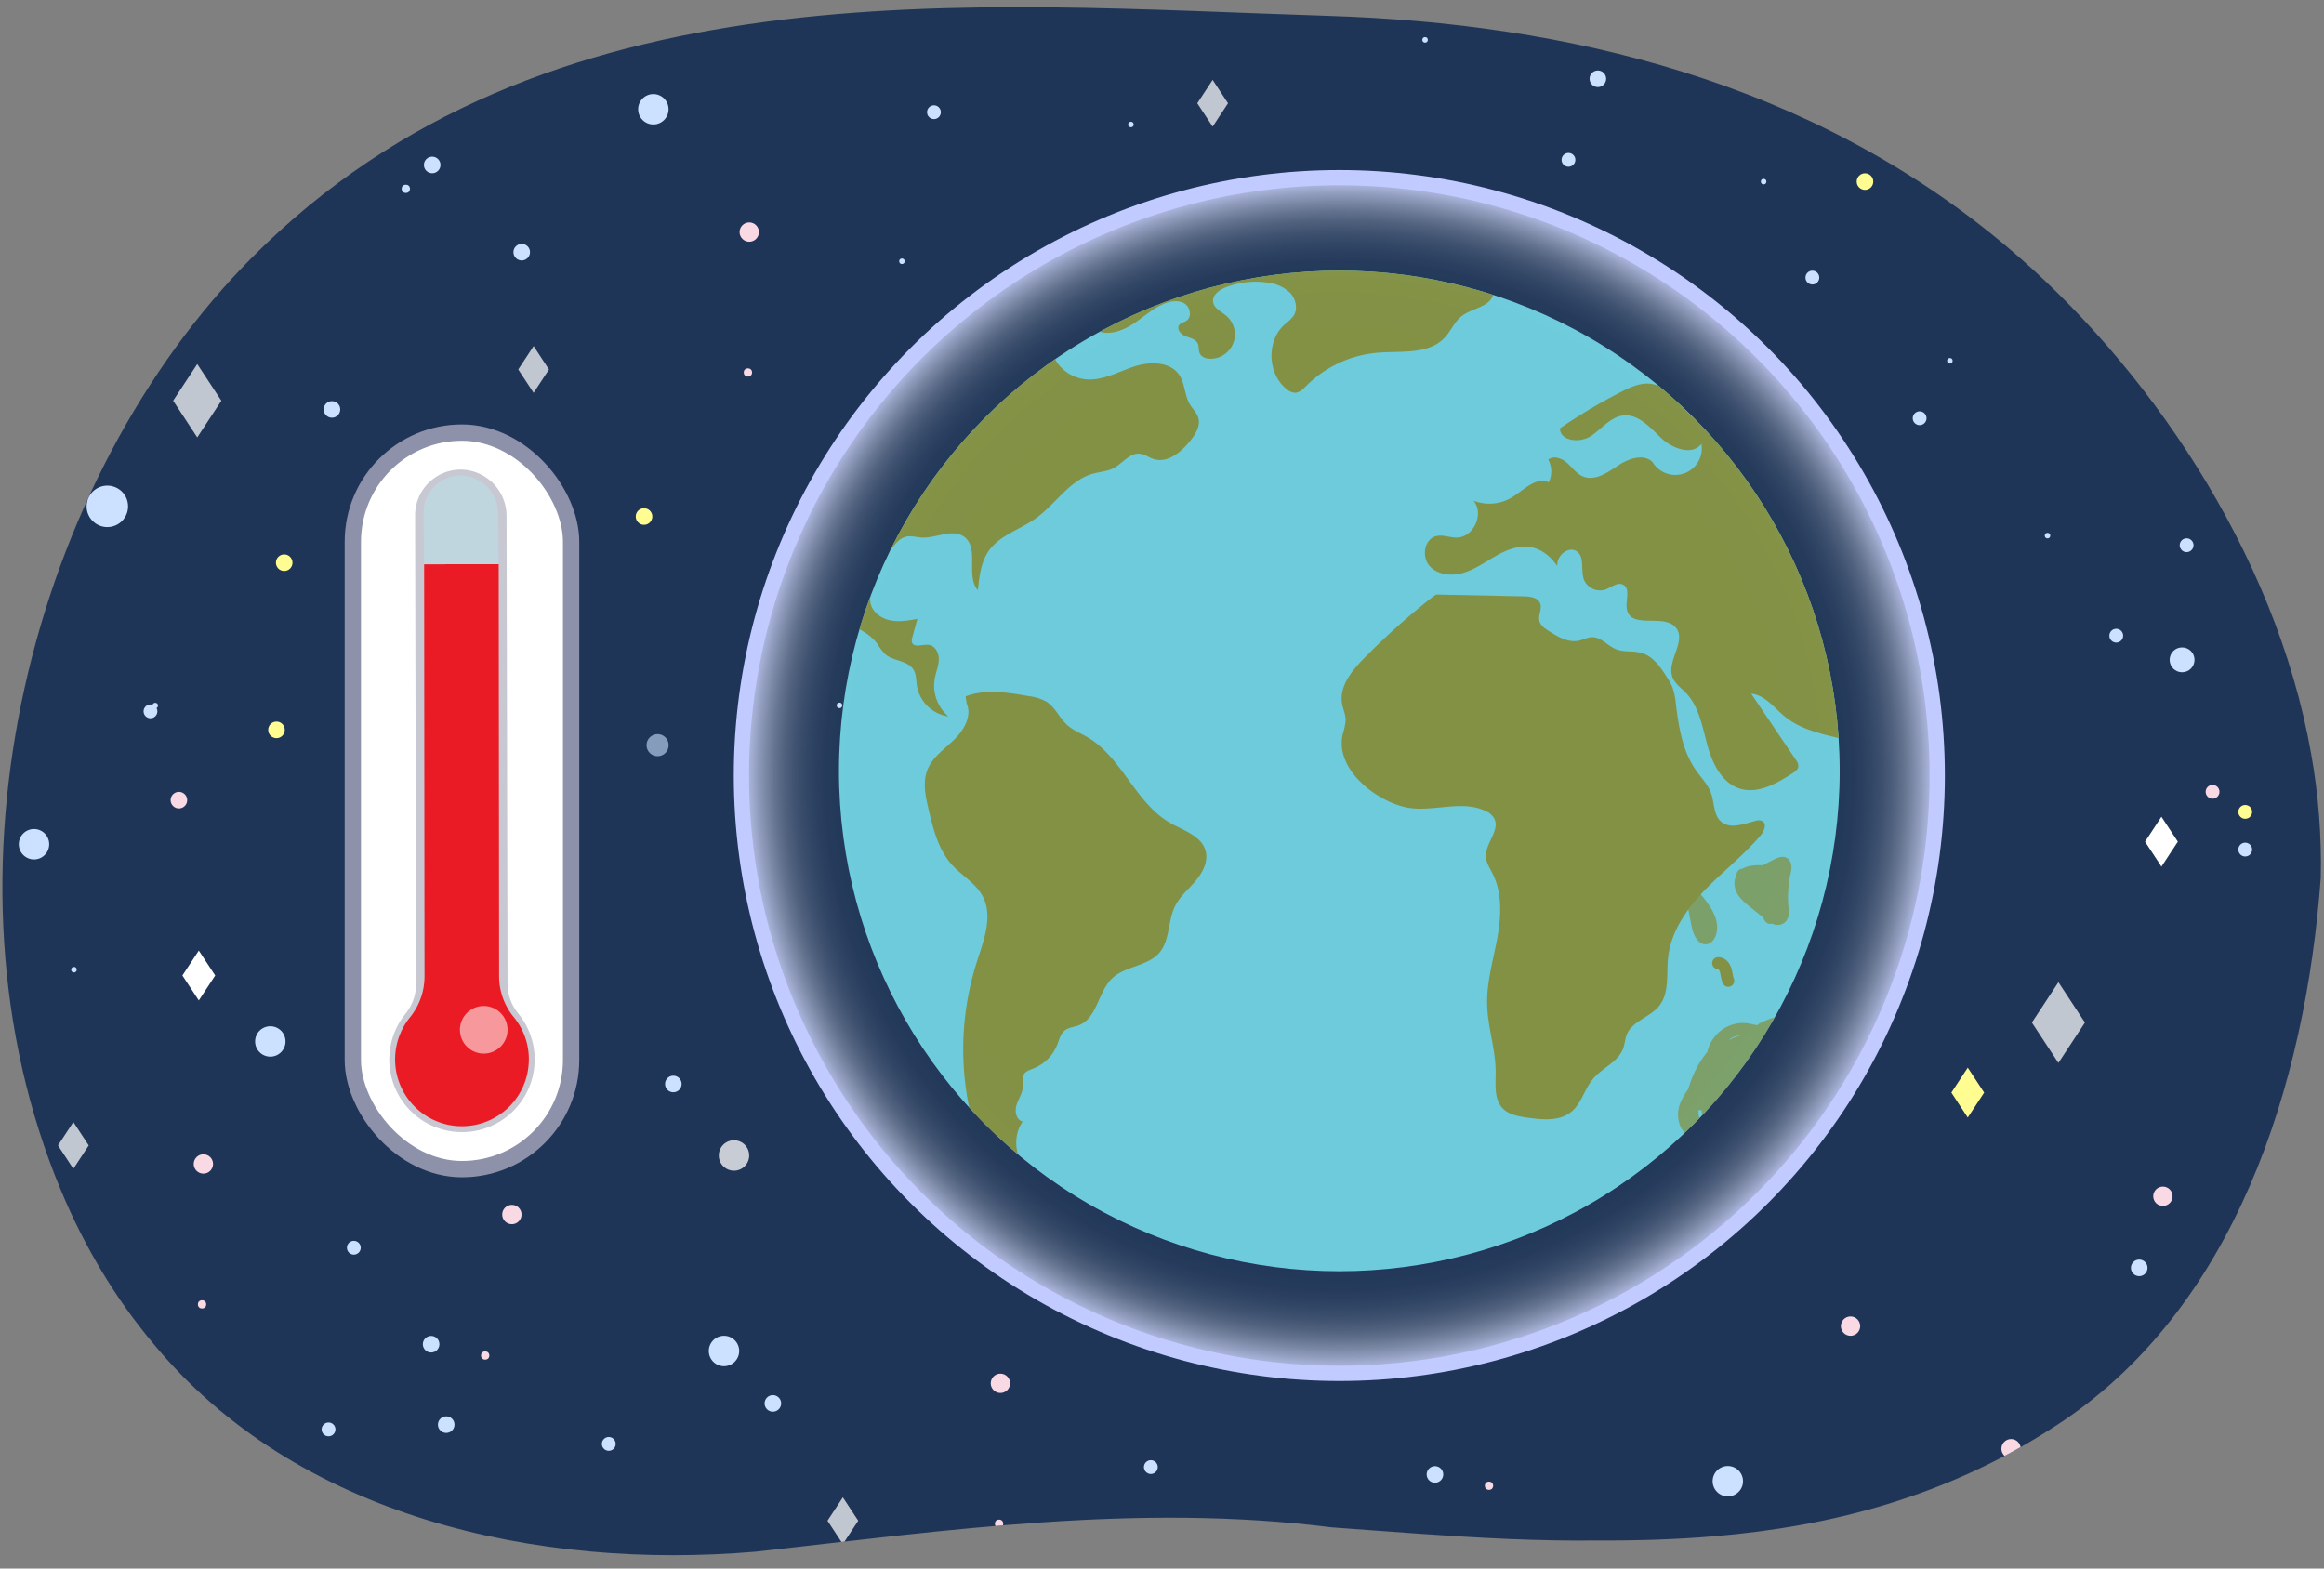 <svg xmlns="http://www.w3.org/2000/svg" xmlns:xlink="http://www.w3.org/1999/xlink" width="760" height="513" viewBox="0 0 760 513"><rect x="0" y="0" width="760" height="513" fill="#808080" stroke="none"/><defs><style>.cls-1,.cls-20{fill:none;}.cls-2{fill:#6dcbdb;}.cls-3{clip-path:url(#clip-path);}.cls-4{fill:#efdb8b;}.cls-5{fill:#5f387f;}.cls-6{fill:#7c519b;}.cls-7{clip-path:url(#clip-path-2);}.cls-8{fill:#1f3557;}.cls-14,.cls-9{fill:#cce1ff;}.cls-10{fill:#f8d9e4;}.cls-11{fill:#fffc92;}.cls-12,.cls-13,.cls-15,.cls-21,.cls-26{fill:#fff;}.cls-13,.cls-18{opacity:0.75;}.cls-14{opacity:0.6;}.cls-15{opacity:0.72;}.cls-16{clip-path:url(#clip-path-3);}.cls-17,.cls-18{fill:#829144;}.cls-19{fill:url(#radial-gradient);}.cls-20{stroke:#c2cbff;stroke-width:4.98px;}.cls-20,.cls-21{stroke-miterlimit:10;}.cls-21{stroke:#8d91a9;stroke-width:5.335px;}.cls-22{fill:#dfdfeb;}.cls-23{fill:#c8c8d2;}.cls-24{fill:#ea1b24;}.cls-25{fill:#c0d6df;}.cls-26{opacity:0.55;}.cls-27{clip-path:url(#clip-path-4);}.cls-28{clip-path:url(#clip-path-5);}.cls-29{fill:#c6f7f4;}.cls-30{fill:#dbab5d;}.cls-31{fill:#a0ddf9;}.cls-32{fill:#e0fcfc;opacity:0.58;}.cls-33{fill:#f9d6a7;}.cls-34{fill:#8bb357;}.cls-35{fill:#75ad33;}</style><clipPath id="clip-path"><path class="cls-1" d="M1535-244c0-233.151-165.082-288.056-368.721-288.056S782-454.151,782-221,967.209-51.882,1169.886-32.109C1401.078-9.553,1535-10.849,1535-244Z"/></clipPath><clipPath id="clip-path-2"><path class="cls-1" d="M19.934,389.318A203.01,203.01,0,0,0,33.471,416.1a184.353,184.353,0,0,0,16.357,22.967C97,496.5,176,513.5,247,507.5c63-7,125-16,188.481-7.969,9.577.69,19.151,1.432,28.732,2.1,19.163,1.346,38.351,2.42,57.632,2.2,13.046.073,26.015-.3,38.868-1.4C599.25,499.172,636.75,489.375,672,466.5c59-38,82-112,86.942-179.447a203.941,203.941,0,0,0-3.148-40.533C744,179.835,701.386,118.672,656.3,80.678,591.943,26.452,512.226,7.644,434.452,5.189,317.319,1.492,178.39-12.323,82.4,84.223,10.613,156.423-23.312,285.755,19.934,389.318Z"/></clipPath><clipPath id="clip-path-3"><circle class="cls-2" cx="437.991" cy="252.143" r="163.63"/></clipPath><radialGradient id="radial-gradient" cx="437.991" cy="253.641" r="195.536" gradientUnits="userSpaceOnUse"><stop offset="0.72" stop-color="#fff" stop-opacity="0"/><stop offset="0.824" stop-color="#fff" stop-opacity="0.007"/><stop offset="0.862" stop-color="#fdfdff" stop-opacity="0.034"/><stop offset="0.889" stop-color="#fafbff" stop-opacity="0.08"/><stop offset="0.91" stop-color="#f6f7ff" stop-opacity="0.147"/><stop offset="0.929" stop-color="#f1f3ff" stop-opacity="0.233"/><stop offset="0.945" stop-color="#eaedff" stop-opacity="0.34"/><stop offset="0.96" stop-color="#e3e7ff" stop-opacity="0.467"/><stop offset="0.974" stop-color="#d9dfff" stop-opacity="0.615"/><stop offset="0.987" stop-color="#cfd6ff" stop-opacity="0.784"/><stop offset="0.998" stop-color="#c4cdff" stop-opacity="0.964"/><stop offset="1" stop-color="#c2cbff"/></radialGradient><clipPath id="clip-path-4"><path class="cls-1" d="M1538.158,256.075c3.144,44.592-1.294,90.822-15.557,131.016-20.22,56.981-72.252,102.48-133.69,115.873-69.185,15.081-139.406,5.7-210.2,4.43-78.624-1.407-159.567,10.562-235.684-7.735-45-10.818-85.4-37.374-112.689-73.156-37.175-48.753-49.1-111.927-45.52-172.457,3.784-63.985,30.9-127.022,81.791-170.184C951.354,11.978,1089.6-.672,1197.822.207c122.122.991,267.733,28.709,319.516,158.206a263.459,263.459,0,0,1,12.056,38.652A384.451,384.451,0,0,1,1538.158,256.075Z"/></clipPath><clipPath id="clip-path-5"><rect class="cls-1" x="720" y="-42.5" width="442" height="668"/></clipPath></defs><g id="Guides_Delete_Me_" data-name="Guides (Delete Me)"><g class="cls-3"><path class="cls-4" d="M1639.993-118.534c0-283.383-188.586-420.466-421.217-420.466s-524.9,44.985-524.9,328.368S986.144,75.9,1218.776,75.9,1639.993,164.849,1639.993-118.534Z"/><path class="cls-5" d="M748.627-28.514c12.72-.147,60.067,109.037,213.75,110.923,96.013,1.178,141.654-53.875,141.654-53.875L841.965-43.81Z"/><path class="cls-6" d="M935.091-242.209s-28.281-9.134-55.458,17.956-23.169,79.759-79.575,148.335c-30.124,36.623-58.988,8.6-62.356,64.151,1.184,31.966,24.016,60.069,70.748,80.8,30.757,10.736,38.906,15.763,53.855.585,29.611-37.459,76.094-84.3,87.511-142.94,9.24-47.451,4.51-47.939,6.507-59.692s14.583-31.73-14.65-88.912C935.473-234.055,935.091-242.209,935.091-242.209Z"/></g><g class="cls-7"><rect class="cls-8" x="-14.999" y="-7.638" width="914.166" height="612.692" transform="translate(884.168 597.416) rotate(-180)"/><circle class="cls-9" cx="713.589" cy="215.804" r="4.067"/><circle class="cls-9" cx="692.063" cy="207.909" r="2.26"/><circle class="cls-9" cx="592.686" cy="90.786" r="2.26"/><circle class="cls-9" cx="715.073" cy="178.324" r="2.26"/><circle class="cls-10" cx="723.556" cy="258.957" r="2.26"/><circle class="cls-9" cx="734.239" cy="277.858" r="2.26"/><circle class="cls-11" cx="734.239" cy="265.531" r="2.26"/><circle class="cls-9" cx="24.182" cy="317.141" r="0.904"/><polygon class="cls-12" points="706.839 283.435 701.478 275.277 706.839 267.119 712.2 275.277 706.839 283.435"/><circle class="cls-9" cx="213.659" cy="35.734" r="4.971"/><circle class="cls-13" cx="240.032" cy="377.906" r="4.971"/><circle class="cls-9" cx="236.763" cy="441.853" r="4.971"/><circle class="cls-9" cx="35.1" cy="165.609" r="6.779"/><circle class="cls-14" cx="215.046" cy="243.711" r="3.615"/><circle class="cls-9" cx="522.535" cy="25.759" r="2.712"/><circle class="cls-9" cx="140.991" cy="439.637" r="2.712"/><circle class="cls-9" cx="108.555" cy="133.908" r="2.712"/><circle class="cls-10" cx="58.506" cy="261.687" r="2.712"/><circle class="cls-9" cx="170.613" cy="82.473" r="2.712"/><circle class="cls-11" cx="92.941" cy="184.038" r="2.712"/><circle class="cls-11" cx="210.613" cy="168.936" r="2.712"/><circle class="cls-11" cx="609.892" cy="59.39" r="2.712"/><circle class="cls-10" cx="158.66" cy="443.335" r="1.356"/><circle class="cls-9" cx="699.569" cy="414.667" r="2.711"/><circle class="cls-10" cx="244.583" cy="121.815" r="1.356"/><polygon class="cls-15" points="174.499 128.48 169.475 120.835 174.499 113.19 179.523 120.835 174.499 128.48"/><circle class="cls-10" cx="245.022" cy="75.899" r="3.164"/><circle class="cls-9" cx="512.924" cy="52.271" r="2.26"/><circle class="cls-10" cx="710.573" cy="86.416" r="2.26"/><circle class="cls-9" cx="199.081" cy="472.234" r="2.26"/><circle class="cls-9" cx="627.765" cy="136.787" r="2.26"/><circle class="cls-11" cx="699.068" cy="79.02" r="2.26"/><circle class="cls-9" cx="637.653" cy="117.999" r="0.904"/><circle class="cls-9" cx="669.584" cy="175.176" r="0.904"/><circle class="cls-9" cx="49.21" cy="232.65" r="2.26"/><circle class="cls-9" cx="50.761" cy="230.771" r="0.904"/><circle class="cls-9" cx="466.029" cy="13.039" r="0.904"/><circle class="cls-9" cx="305.424" cy="36.697" r="2.26"/><circle class="cls-9" cx="294.95" cy="85.451" r="0.904"/><circle class="cls-9" cx="369.831" cy="40.719" r="0.904"/><circle class="cls-9" cx="726.095" cy="127.27" r="0.904"/><circle class="cls-9" cx="576.737" cy="59.39" r="0.904"/><circle class="cls-9" cx="734.533" cy="412.483" r="0.904"/><circle class="cls-9" cx="274.525" cy="230.704" r="0.904"/><polygon class="cls-12" points="65.013 310.887 70.374 319.045 65.013 327.203 59.652 319.045 65.013 310.887"/><circle class="cls-9" cx="145.922" cy="465.934" r="2.712"/><circle class="cls-10" cx="707.316" cy="391.247" r="3.164"/><polygon class="cls-15" points="396.565 41.414 391.541 33.769 396.565 26.124 401.589 33.769 396.565 41.414"/><polygon class="cls-15" points="673.146 347.635 664.473 334.436 673.146 321.237 681.82 334.436 673.146 347.635"/><polygon class="cls-15" points="64.506 143.056 56.621 131.057 64.506 119.058 72.391 131.057 64.506 143.056"/><circle class="cls-9" cx="88.398" cy="340.614" r="4.971"/><circle class="cls-9" cx="141.34" cy="53.949" r="2.712"/><circle class="cls-9" cx="132.711" cy="61.756" r="1.356"/><circle class="cls-10" cx="167.393" cy="397.221" r="3.164"/><circle class="cls-11" cx="90.416" cy="238.706" r="2.712"/><polygon class="cls-11" points="643.504 349.185 648.865 357.343 643.504 365.501 638.143 357.343 643.504 349.185"/><circle class="cls-9" cx="565.036" cy="484.44" r="4.971"/><circle class="cls-9" cx="469.264" cy="482.224" r="2.712"/><circle class="cls-10" cx="486.933" cy="485.922" r="1.356"/><circle class="cls-10" cx="605.165" cy="433.72" r="3.164"/><circle class="cls-9" cx="376.354" cy="479.821" r="2.26"/><circle class="cls-9" cx="220.195" cy="354.521" r="2.712"/><circle class="cls-10" cx="657.666" cy="473.808" r="3.164"/><circle class="cls-9" cx="252.747" cy="458.997" r="2.712"/><circle class="cls-10" cx="326.717" cy="498.339" r="1.356"/><polygon class="cls-15" points="275.633 505.004 270.609 497.359 275.633 489.714 280.657 497.359 275.633 505.004"/><circle class="cls-10" cx="327.156" cy="452.423" r="3.164"/><circle class="cls-9" cx="11.119" cy="276.111" r="4.971"/><circle class="cls-9" cx="107.438" cy="467.492" r="2.26"/><circle class="cls-9" cx="115.711" cy="408.079" r="2.26"/><circle class="cls-9" cx="1.103" cy="336.256" r="2.712"/><circle class="cls-10" cx="66.073" cy="426.598" r="1.356"/><polygon class="cls-15" points="23.989 382.263 18.965 374.618 23.989 366.973 29.013 374.618 23.989 382.263"/><circle class="cls-10" cx="66.512" cy="380.682" r="3.164"/><g id="Earth"><circle class="cls-2" cx="437.991" cy="252.143" r="163.63"/><g class="cls-16"><path class="cls-17" d="M472.5,110.374c2.01-2.172,3.133-5.134,5.464-6.958,3.442-2.695,9.4-3,10.385-7.259-9.8-7.08-22.864-6.784-34.937-7.43-14.468-.774-28.78-3.306-43.007-6.04-7.409-1.424-14.851-2.909-22.392-3.091-9.033-.218-18.068,1.439-27.077.752-7-.533-13.95-2.477-20.944-1.841-10.355.942-19.637,7.438-30.015,8.078-15.259.942-29.406-10.9-44.571-8.963-4.37.558-8.5,2.247-12.582,3.919-12.032,4.936-24.742,10.4-32.125,21.109,8.094,2.488,16.58-1.537,24.963-2.734a37.851,37.851,0,0,1,26.484,6.233c1.3,6.68-1.706,15.735-5.889,21.028-4.266,5.4-9.557,10.032-13,15.991s-4.621,14-.421,19.443c1.928,2.5,4.773,4.184,6.641,6.73,5.549,7.561.545,19.341,5.9,27.039,4.953,7.114,16.271,7.131,21.451,14.082a21.024,21.024,0,0,0,2.644,3.481c2.657,2.337,7.26,2,9.185,4.972,1.034,1.6.916,3.642,1.218,5.519a12.183,12.183,0,0,0,10.256,9.871,13.294,13.294,0,0,1-4.461-12.384c.39-2.093,1.294-4.1,1.335-6.232s-1.192-4.542-3.307-4.787c-1.99-.23-4.866,1.078-5.471-.831a2.814,2.814,0,0,1,.116-1.568q.822-3.042,1.643-6.082c-2.971.539-6.035,1.078-8.986.44s-5.8-2.754-6.339-5.724a10.171,10.171,0,0,1,.49-4.581,41.377,41.377,0,0,1,6.751-13.541c1.167-1.546,2.581-3.095,4.473-3.508,1.636-.358,3.317.2,4.989.3,4.813.282,10.244-3.109,14.057-.158,4.884,3.781.309,12.714,4.361,17.376.462-4.53,1.007-9.29,3.66-12.991,3.6-5.028,10.127-6.851,15.176-10.424,6.551-4.636,11.055-12.527,18.785-14.686,2.244-.627,4.665-.725,6.732-1.8,2.963-1.541,5.242-5.043,8.568-4.737,1.643.151,3.032,1.252,4.6,1.751,4.516,1.434,8.959-2.283,11.926-5.979,1.734-2.16,3.43-4.873,2.636-7.527-.5-1.652-1.86-2.876-2.746-4.355-1.762-2.941-1.568-6.777-3.476-9.625-3.028-4.516-9.747-4.463-14.9-2.74s-10.206,4.638-15.622,4.153a13.046,13.046,0,0,1-9.4-5.461c-.923-1.325-1.554-3.224-.525-4.468a4.38,4.38,0,0,1,1.98-1.147l12.4-4.5c3.678,1.117,7.774-.453,11.041-2.594,3.47-2.274,6.568-5.225,10.445-6.7,2.065-.788,4.532-1.079,6.382.13s2.385,4.344.551,5.578c-.782.526-1.864.661-2.4,1.438-.912,1.326.6,3.035,2.1,3.619s3.354.949,4.018,2.415c.443.979.179,2.164.612,3.148.571,1.3,2.163,1.816,3.579,1.808a7.973,7.973,0,0,0,5.13-14.039c-1.648-1.405-4.06-2.438-4.331-4.587-.281-2.236,2.023-3.889,4.119-4.716a26.7,26.7,0,0,1,13.539-1.58,12.788,12.788,0,0,1,7.445,3.261c1.929,1.972,2.728,5.234,1.258,7.568a15.428,15.428,0,0,1-3.019,2.947c-6,5.406-5.541,16.329.9,21.208a4.429,4.429,0,0,0,2.4,1.057c1.557.066,2.8-1.2,3.9-2.306a37.36,37.36,0,0,1,23.18-10.775C458.153,114.729,467.223,116.069,472.5,110.374Z"/><path class="cls-17" d="M382.69,269.147c-11.415-6.508-15.809-21.541-27.186-28.115-2.174-1.257-4.576-2.183-6.448-3.856-2.575-2.3-3.946-5.842-6.862-7.69a15.583,15.583,0,0,0-5.73-1.8c-6.877-1.217-14.152-2.4-20.685.067l.354,2.35c1.773,4.064-.906,8.7-4.086,11.794s-7.107,5.738-8.751,9.856c-1.626,4.073-.64,8.666.365,12.935,1.513,6.426,3.174,13.145,7.585,18.058,3.23,3.6,7.8,6.059,10.088,10.321,3.473,6.481.436,14.332-1.822,21.33a94.234,94.234,0,0,0-3.186,44.6c1.04,6.077,2.749,12.2,6.362,17.193s9.426,8.719,15.588,8.525c-5.93-3.468-7.819-12.327-3.817-17.912-2.1-.426-2.685-3.266-2.058-5.317s1.984-3.912,2.08-6.054c.061-1.368-.381-2.856.311-4.037.638-1.089,1.985-1.475,3.159-1.937a13.989,13.989,0,0,0,7.786-7.773c.651-1.646,1.057-3.527,2.432-4.644,1.3-1.051,3.1-1.131,4.657-1.735,5.979-2.324,6.251-10.947,10.9-15.361,4.27-4.05,11.523-3.863,15.372-8.315,3.521-4.072,2.754-10.319,5.113-15.158,1.576-3.232,4.434-5.615,6.759-8.358s4.22-6.36,3.274-9.829C392.916,273.394,387.094,271.658,382.69,269.147Z"/><path class="cls-17" d="M576.338,268.559a3.019,3.019,0,0,0-2.271-.069c-3.771.954-8.191,2.788-11.169.285-2.559-2.15-2.218-6.108-3.315-9.265-1-2.878-3.242-5.115-4.989-7.611-4.4-6.292-5.634-14.209-6.578-21.831a20.653,20.653,0,0,0-1.208-5.567,20.312,20.312,0,0,0-1.593-2.855c-2.117-3.357-4.557-6.966-8.366-8.083-2.715-.8-5.741-.173-8.366-1.228-2.748-1.105-4.87-3.967-7.831-3.923-1.5.022-2.866.816-4.33,1.129-3.5.747-6.924-1.28-9.927-3.222-1.268-.82-2.639-1.779-2.993-3.248-.456-1.892.968-3.95.248-5.758-.751-1.887-3.233-2.223-5.263-2.265l-28.706-.6-.932.593a236.3,236.3,0,0,0-22.68,20.26c-4.006,4.073-8.155,9.192-7.18,14.821.319,1.841,1.187,3.595,1.179,5.464a21.963,21.963,0,0,1-.982,4.621c-1.939,8.681,5.407,16.779,13.256,20.965a27.531,27.531,0,0,0,7.6,2.9c8.516,1.662,17.886-2.56,25.752,1.1a6.186,6.186,0,0,1,2.858,2.328c2.244,3.878-2.892,8.264-2.623,12.737.119,1.985,1.3,3.719,2.193,5.5,3.261,6.5,2.8,14.223,1.467,21.371s-3.453,14.248-3.262,21.517c.193,7.368,2.765,14.536,2.79,21.907.013,4.176-.594,8.954,2.3,11.962,1.979,2.054,5.018,2.583,7.839,3,5.03.75,10.746,1.324,14.656-1.929,3.308-2.752,4.266-7.446,7.041-10.735,3.059-3.626,8.289-5.536,9.882-10,.522-1.463.582-3.067,1.167-4.506,1.793-4.4,7.561-5.612,10.55-9.307,3.4-4.2,2.381-10.279,2.928-15.658.865-8.51,6.023-16,11.95-22.167s12.778-11.436,18.313-17.957C576.916,271.864,577.885,269.48,576.338,268.559Z"/><path class="cls-17" d="M677.018,305.5c3.3-1.636,1.509-6.559-.249-9.791-2.6-4.748-2.973-12.475,2.269-13.835.828,3.9,2.875,8.349,5.957,10.3a2.446,2.446,0,0,0-.021.364,3.541,3.541,0,0,0,3.354,3.242c1.958.15,3.652-1.171,5.13-2.291,2.711-2.055,5.459-4.79,5.983-8.312.519-3.486-1.4-6.223-3.188-9l-.014-.024a29.612,29.612,0,0,1,6.952-2.606C709.3,272,715.713,271.309,721,267.58a1.881,1.881,0,0,0,.771-1.846c4.709-3.042,7.806-8.065,9.738-13.364,2.722-7.469,3.728-15.475,5.038-23.284a7.014,7.014,0,0,0,2.74-4.16,11.293,11.293,0,0,0-.471-5.25l2.127-2.782c1.294-1.692,2.7-3.354,3.173-5.484.73-3.262-1.1-6.312-2.939-8.84-1.821-2.5-3.78-4.832-4.22-8a11.976,11.976,0,0,1,3.021-9.831,1.864,1.864,0,0,0,.421-.719l9-.92a7.2,7.2,0,0,1,4.264.438,6.309,6.309,0,0,1,2.449,3.35c1.509,3.805,2.091,7.939,3.721,11.692s4.71,7.29,8.78,7.744a36.483,36.483,0,0,0-2.4-19.56c.94-3.971,8.142,1.123,11.024-1.773,1.609-1.612.48-4.321-.716-6.258l16.461,1.917c-9.98-11.256-25.029-16.672-39.829-19.33s-29.987-2.991-44.663-6.283c-6.55-1.467-13.055-3.566-18.645-7.291-7.111-4.735-13.074-12.223-21.564-13.278-7.5-.933-14.856,3.581-22.37,2.757-2.956-.328-5.758-1.469-8.655-2.146-14.217-3.309-28.645,4.747-43.237,4.57-3.133-.038-6.48-.56-8.8-2.673s-2.934-6.276-.536-8.3c-6.237-1.238-10.512,5.984-16.071,9.071a13.66,13.66,0,0,1-13.69-.406c-5.384-3.427-8.436-10.7-14.734-11.763-3.457-.581-6.877.97-10,2.563A183.966,183.966,0,0,0,510.133,140.1c.105,4.261,6.6,4.857,10.145,2.5s6.4-6.308,10.647-6.728c4.957-.489,8.744,4.015,12.373,7.43s10.036,5.808,13.1,1.88a8.675,8.675,0,0,1-15.929,6.035c-2.847-3.033-7.929-1.247-11.386,1.081s-7.564,5.143-11.4,3.539c-2.111-.879-3.468-2.9-5.176-4.413s-4.4-2.532-6.187-1.11a8.24,8.24,0,0,1,.161,7.45c-4.122-1.973-8.146,2.511-12.038,4.908a14.325,14.325,0,0,1-12.585,1.084c3.63,4.206.038,12.063-5.516,12.068-2.254.007-4.515-1.025-6.7-.479-3.856.973-4.8,6.724-2.181,9.711s7.239,3.423,11.05,2.3,7.108-3.5,10.56-5.471,7.387-3.591,11.315-2.962c3.75.591,6.637,3.016,8.864,6.168a7.03,7.03,0,0,1,.092-1.151c.461-2.846,3.909-5.262,6.283-3.627,2.681,1.855,1.237,6.107,2.328,9.177a5.7,5.7,0,0,0,7.072,3.322c1.91-.7,3.811-2.482,5.663-1.631,2.86,1.318.49,5.8,1.516,8.783,1.924,5.593,12.124.731,15.856,5.322,3.543,4.343-3.065,10.863-1.142,16.129.784,2.155,2.818,3.532,4.406,5.185,4.3,4.472,5.369,11.022,7,17.013s4.718,12.453,10.643,14.3,12.063-1.676,17.28-5.054c.835-.537,1.757-1.211,1.853-2.2a3.317,3.317,0,0,0-.81-2.135q-7.311-10.835-14.617-21.65c4.579.42,7.6,4.746,11.181,7.625,11.14,8.945,30.742,5.462,37.862,17.836,2.054,3.562,2.524,7.789,2.962,11.875l2.326,21.945c3.906-.038,6.774-3.744,8.141-7.4s1.9-7.715,4.172-10.891c2.78-3.889,7.576-5.684,12.1-7.271,1.871-.664,3.862-1.331,5.807-.928,2.809.582,4.682,3.187,6.086,5.687a59,59,0,0,1,7.489,30.751c-.079,2.3-.271,4.684.667,6.777S674.966,306.524,677.018,305.5ZM695.1,285.858a8.46,8.46,0,0,0,.033-1.018,13.934,13.934,0,0,0-1.464-5.516,20.19,20.19,0,0,1,1.288,2.2A5,5,0,0,1,695.1,285.858Zm35.5-93.307A15.613,15.613,0,0,0,732.167,191c-.078.963-.135,1.928-.181,2.893Q731.295,193.225,730.606,192.551Zm-14.315,52.7c-.05-.128-.1-.256-.154-.383q.519-.668,1.035-1.338C716.891,244.114,716.6,244.687,716.291,245.255Zm-3.243-5.809q-.3-.432-.614-.863c.06-.048.121-.094.179-.144a8.212,8.212,0,0,0,.756-.76Zm16.736-14.431a10.234,10.234,0,0,1,3.431-5.268,12.511,12.511,0,0,1,1.072-.754l-.029.169Zm-.762-38.9c-.18.133-.353.276-.53.414A4.432,4.432,0,0,1,729.022,186.115Zm-23.84,39.618a3.254,3.254,0,0,1,2.653-1.226c.11-.009.219-.007.328-.014a5.642,5.642,0,0,0-1.377,1.585,5.141,5.141,0,0,0-.446,3.84c-.019.053-.035.108-.053.162-.214-.346-.423-.694-.621-1.045C705.1,228.019,704.586,226.742,705.182,225.733Zm-15.07,40.59a2.062,2.062,0,0,0,.743,2.006,12.789,12.789,0,0,0,.319,6.432c.008.025.019.047.027.072-.047.038-.09.079-.136.117l-.049-.072c-1.131-1.615-2.386-3.347-2.345-5.321A4.8,4.8,0,0,1,690.112,266.323Z"/><path class="cls-18" d="M561.25,305.527c1.378-4.974-2.264-9.813-5.664-13.7l-4.3-4.912c-.23-.263-.6-.548-.885-.353-.209.14.072.4.218.4l-1.278,2.148c2.56,4.341,2.856,9.593,3.993,14.5.586,2.532,2.212,5.561,4.787,5.209C559.712,308.61,560.821,307.075,561.25,305.527Z"/><path class="cls-18" d="M640.483,369.345c.262-3.668-2.543-6.719-4.634-9.743a29.454,29.454,0,0,1-5.141-18.211c.2-3.689.844-8.079-1.984-10.457l-7.11,10.765a2.927,2.927,0,0,1-1.6,1.436c-.987.222-1.887-.611-2.458-1.445a11.316,11.316,0,0,1-.94-10.875c-1.289-1.238-3.123-.992-5.024-.538-6.421-4.437-15.122-4.151-22.257-1.343a44.307,44.307,0,0,0-6.066,2.995,33.271,33.271,0,0,0-7.75,2.73,2.523,2.523,0,0,0-.8.631c-.914-.108-1.822-.365-2.72-.524a11.442,11.442,0,0,0-5.914.478,12.21,12.21,0,0,0-7.743,8.762,33.465,33.465,0,0,0-6.239,12.2,19.247,19.247,0,0,0-2.331,3.951,10.067,10.067,0,0,0-.229,8.268,7.345,7.345,0,0,0,4.707,4.075,18.471,18.471,0,0,0,2.882,3.583c1.192,1.152,2.821.118,3.206-1.178.037-.124.066-.248.1-.372l21.826-3.956c.007.264.014.52.03.757a6.23,6.23,0,0,0,5.456,6.029,8.783,8.783,0,0,0,4.969-.862,8.707,8.707,0,0,0,.779,2.764c.007.086.007.173.017.258.307,2.592,2.048,4.788,3.968,6.556a22.5,22.5,0,0,0,4.411,3.161c.922,1.109,1.891,2.181,2.895,3.215,1.036,1.066,2.117,2.234,3.654,2.5a7.774,7.774,0,0,0,4.28-.919,22.441,22.441,0,0,0,3.48-1.9,21.532,21.532,0,0,0,5.622-5.477q.58-.828,1.088-1.7a45.507,45.507,0,0,1,3.384-3.183,9.8,9.8,0,0,0,2.745.1,8.79,8.79,0,0,0,3.545-1.438,10.1,10.1,0,0,0,3.542-4.472C638.38,374.346,640.289,372.068,640.483,369.345Zm-40.308-38.609c.077,0,.154.007.231.01-.306.242-.619.475-.93.711a37.062,37.062,0,0,0-5.99.321c-.223.031-.447.069-.671.107A23.4,23.4,0,0,1,600.175,330.736Zm-7.786,5.229c.066-.016.133-.027.2-.043q-1.935,1.065-3.948,1.977A8.2,8.2,0,0,1,592.389,335.965Zm-12,3.189a1.338,1.338,0,0,0,.394-.017l1.33-.283c.215.032.428.058.642.074a3.027,3.027,0,0,1-1.5,1.017,3.693,3.693,0,0,1-1.855-.143C579.72,339.578,580.053,339.366,580.385,339.154Zm-13.032-.176a6.817,6.817,0,0,1,2.174-.429,15.546,15.546,0,0,0-3.87,1.521c-.022-.054-.055-.1-.08-.152A8.444,8.444,0,0,1,567.353,338.978Zm-12,24.1c.028.006.055.019.083.024a1.848,1.848,0,0,0,.988-.095c.079.866.176,1.731.277,2.6.055.474.1.947.146,1.419q-.175.551-.353,1.1A17.01,17.01,0,0,1,555.348,363.08Zm33.07,10.4a2.535,2.535,0,0,1-1.817-.937,4.462,4.462,0,0,1-.431-2.458q.408-.015.811-.01a1.781,1.781,0,0,0,1.579,1.994,4.678,4.678,0,0,1,2.511.911A4.907,4.907,0,0,1,588.418,373.482Z"/><path class="cls-18" d="M632.736,413.287l2.8-1.083a9.538,9.538,0,0,1,3.176-.639c.866-.2,1.739-.393,2.614-.553.781-.316,1.555-.64,2.319-.985a9.036,9.036,0,0,1,.9-1.3c-5.044.945-10.164,1.882-14.493,4.377a7.422,7.422,0,0,1,.907.016Z"/><path class="cls-18" d="M665.632,396.083l-.412,1.345c-2.058,4.355-6.188,7.066-10.8,8.8a9.678,9.678,0,0,1,4.517,3.155q2.116-.841,4.213-1.707c2.013-.832,4.218-1.861,5.023-3.885C669.222,401.154,667.377,398.323,665.632,396.083Z"/><path class="cls-18" d="M639.592,321.912c-.613-1.121-.97-2.363-1.519-3.516-1.557-3.264-4.526-5.589-7.393-7.792-3.433-2.637-7.763-5.42-11.777-3.8l.976.937c-1.451,1.437-1.124,3.975.094,5.614s3.084,2.641,4.8,3.747,3.431,2.5,4.01,4.457c.7,2.361-.037,5.688,2.21,6.695a5.936,5.936,0,0,0,3.159.016,10.508,10.508,0,0,1,7.7,2.14,6.527,6.527,0,0,0,2.19,1.416c.846.226,1.951-.207,2.046-1.078a1.948,1.948,0,0,0-.247-1.026C644.411,326.7,641.2,324.851,639.592,321.912Z"/><path class="cls-18" d="M576.609,300.069a3.268,3.268,0,0,0,1.536,1.962,2.267,2.267,0,0,0,1.348.041,4.6,4.6,0,0,0,1.7.441,3.537,3.537,0,0,0,3.659-2.885c.323-1.49-.056-3.139-.113-4.644a39.193,39.193,0,0,1,.943-9.841c.318-1.459.255-3.273-.992-4.3-1.609-1.333-3.66-.18-5.233.6-.977.485-1.982,1.041-3.015,1.536-.31,0-.616-.006-.91-.008a14.462,14.462,0,0,0-4.035.425,6.157,6.157,0,0,0-1.624.719,2.025,2.025,0,0,0-1.963,1.642,1.929,1.929,0,0,0-.019.459,5.671,5.671,0,0,0-.563,3.894c.662,3.214,3.294,5.168,5.713,7.106Z"/><path class="cls-17" d="M566.474,317.813a12.85,12.85,0,0,0-.308-1.256,6.5,6.5,0,0,0-.52-1.128,4.76,4.76,0,0,0-1.258-1.5,4.022,4.022,0,0,0-1.041-.606,4.536,4.536,0,0,0-1.65-.277,1.97,1.97,0,0,0-1.312.695,1.97,1.97,0,0,0,.244,2.774l.431.275a1.978,1.978,0,0,0,.593.16,2.184,2.184,0,0,1,.217.038c.075.059.148.119.216.184.066.087.128.177.186.269a5.34,5.34,0,0,1,.281.787,16.915,16.915,0,0,0,.778,3.237,2.073,2.073,0,0,0,1.008,1.09,1.97,1.97,0,0,0,2.678-2.478,5.879,5.879,0,0,1-.256-.762C566.658,318.814,566.578,318.311,566.474,317.813Z"/></g></g><circle class="cls-19" cx="437.991" cy="253.641" r="195.536"/><circle class="cls-20" cx="437.991" cy="253.641" r="195.536"/><rect class="cls-21" x="115.387" y="141.485" width="71.374" height="240.887" rx="35.687"/><path class="cls-22" d="M151.072,368.743c-.506,0-1.016-.016-1.53-.051a22.235,22.235,0,0,1-15.806-36.108A17.117,17.117,0,0,0,137.6,321.9l-.327-153.338A13.418,13.418,0,0,1,150.7,155.113c.154,0,.308,0,.462.008a13.716,13.716,0,0,1,12.956,13.741l.325,152.984a16.9,16.9,0,0,0,3.863,10.6,22.236,22.236,0,0,1-17.228,36.294Z"/><path class="cls-23" d="M150.7,156.649c.136,0,.273,0,.41.007a12.169,12.169,0,0,1,11.472,12.209l.326,152.984a18.432,18.432,0,0,0,4.209,11.572,20.7,20.7,0,0,1-16.04,33.786c-.473,0-.954-.016-1.429-.048a20.7,20.7,0,0,1-14.711-33.612,18.654,18.654,0,0,0,4.206-11.652l-.326-153.338A11.881,11.881,0,0,1,150.7,156.649m0-3.072a14.954,14.954,0,0,0-14.955,14.986l.326,153.339a15.485,15.485,0,0,1-3.528,9.72,23.771,23.771,0,0,0,16.9,38.6c.548.037,1.094.055,1.634.055a23.77,23.77,0,0,0,18.418-38.8,15.289,15.289,0,0,1-3.515-9.635l-.326-152.984a15.189,15.189,0,0,0-14.441-15.272q-.258-.009-.513-.009Z"/><path class="cls-24" d="M172.938,346.429a21.863,21.863,0,0,1-21.817,21.91c-.513,0-1.042-.015-1.555-.048a21.861,21.861,0,0,1-15.54-35.5,21.286,21.286,0,0,0,4.8-13.3L138.7,184.553l24.386-.052.129,134.938a21.081,21.081,0,0,0,4.8,13.218A21.6,21.6,0,0,1,172.938,346.429Z"/><path class="cls-25" d="M162.888,168.08l.193,16.421-24.386.052-.194-16.816a12.2,12.2,0,0,1,12.167-12.219c.152,0,.295,0,.446.007A12.5,12.5,0,0,1,162.888,168.08Z"/><circle class="cls-26" cx="158.192" cy="336.801" r="7.792"/></g><g class="cls-27"><g class="cls-28"><g id="frco4_16.205c"><rect class="cls-29" x="612.862" y="-9.463" width="873.705" height="290.684"/><path class="cls-30" d="M969.019,278.177s-31.854-18.014-44.318-17.242-46.507.783-46.507.783-46.172-3.887-50.091-8.5c-7.516-8.856-24.667-25.423-32.976-23.879s-42.645,8.83-50.757,8.8c-7.49-.026-46.78,6.992-53.012,8.536s-42.946-3.5-49.179.365-14.656,30.879-14.656,30.879Z"/><rect class="cls-31" x="663.603" y="279.129" width="860.492" height="312.619"/><path class="cls-32" d="M757.572,280.654S819.07,301.386,848,304.9s80.838,3.85,102.825,10.874,69.047,7.024,81.776,21.071,16.587,33.362-23.916,36.874,1.158,10.535,23.144,21.07S1081,379.5,1106,386.281c22.56,6.12,75.88,12.018,96.71,6.751s109.517-4.732,137.29,2.292,191-47.474,191-47.474l-30.5,264.669-811.2-1.756L656.9,282.41S725.408,276.368,757.572,280.654Z"/><path class="cls-33" d="M626.962,278.041s56.249-8.548,105.362,5.268c39.941,11.235,83.686,38.4,133.465,40.386,87.947,3.512,172.946,3.379,157.379,24.582-9.584,13.054-23.792,14.219-50.168,16.528-31.637,2.769-44.51-.364-69.566,4.959-42.264,8.978-27.616,17.143,19.829,27.679s113.406,7.023,143.493,7.023,138.383-6.731,167.795,3.512c70.589,24.583,222.287-21.025,222.287-21.025v388.7L611.71,804.5Z"/><path class="cls-34" d="M782.665,299.94a6.619,6.619,0,0,1,4.009-5.527c2.42-.884,5.837.6,5.712,2.883a3.716,3.716,0,0,1,3.162-3.695,4.27,4.27,0,0,1,4.609,2.264c.965-2.836,4.706-4.708,8-4s5.626,3.866,4.981,6.771a5.2,5.2,0,0,1,5.878-1.914,4.107,4.107,0,0,1,2.787,4.9c2.289-2.874,5.277-4.958,9.906-2.773,1.688.8,2.185,2.958,1.5,4.9,2.1-2.589,4.535-2.251,7.037-2.027s4.862,2.54,3.824,4.535c1.4-2.4,3.725-2.585,6.281-2.268a4.88,4.88,0,0,1,4.31,5.114,5.472,5.472,0,0,1,6.491.029,3.838,3.838,0,0,1,1.535,4.433,7.973,7.973,0,0,1,8.366-3.276c3.678.685,5.4,4.5,5.151,7.722,1.149-2.193,4.194-2.816,7.321-2.193s7.7,4.455,6.122,6.886a5.791,5.791,0,0,1,6.2.637,4.09,4.09,0,0,1,.731,5.4,5.322,5.322,0,0,1,5.945.269c1.459,1.163,2.394,5.354.553,5.452-41.023,2.183-145.943.126-162.614-3.212-3.455-4.934,1.074-13.463,7.694-13.844-1.277-2.151-1.973-3.8-.712-5.953s4.973-3.2,6.949-1.5c-.34-3.088,5.7-4.585,7.273-1.8-.008-1.092-.227-1.777.374-2.69,1.132-1.718,3.616.315,3.616.315s1.1-2.882,2.357-3.406c1.333-.555,6.221.2,6.221.2s-.17-2.7.742-3.937a4.557,4.557,0,0,1,4.6-1.777C781.232,297.159,782.917,298.322,782.665,299.94Z"/><path class="cls-35" d="M722.038,305.647a6.24,6.24,0,0,1,3.779-5.21c2.281-.833,5.5.566,5.385,2.718a3.5,3.5,0,0,1,2.981-3.483,4.025,4.025,0,0,1,4.344,2.134c.91-2.674,4.436-4.438,7.545-3.776s5.3,3.645,4.7,6.383a4.9,4.9,0,0,1,5.541-1.8,3.873,3.873,0,0,1,2.628,4.619c2.157-2.71,6.43-5.013,8.974-2.251a7.013,7.013,0,0,1,1.779,4.259c2.046-1.042,3.377-2.167,5.735-1.956s5.481,2.44,4.5,4.321c2.1-1.072,4.412-2.183,6.821-1.885s4.5,2.8,3.162,4.568c.423-1.186,4.964-2.157,6.774-.783,1.342,1.018,2.5,3.476.793,4.989,3-1.64,4.54-2.643,8.007-2s5.212,3.515,4.735,6.189c.962-1.341,2.741-2.17,5.689-1.583s5.127,2.92,3.636,5.212c1.8-.964,7.668,1.291,7.758,3.273.04.884-2.613,1.038-7.152.969-24.12-.363-95.06.288-137.692,1.455-3.258-4.652.759-8.58,7-8.938-1.2-2.028-1.807-4.534-.618-6.568s4.687-3.018,6.551-1.414c-.321-2.91,5.369-4.322,6.855-1.7a7.513,7.513,0,0,1,4.818-5.864c2.424-.728,6.424,1.7,6.424,1.7s.446-3.642,1.305-4.8a4.3,4.3,0,0,1,4.337-1.675C720.687,303.026,722.275,304.123,722.038,305.647Z"/></g></g></g></g></svg>
